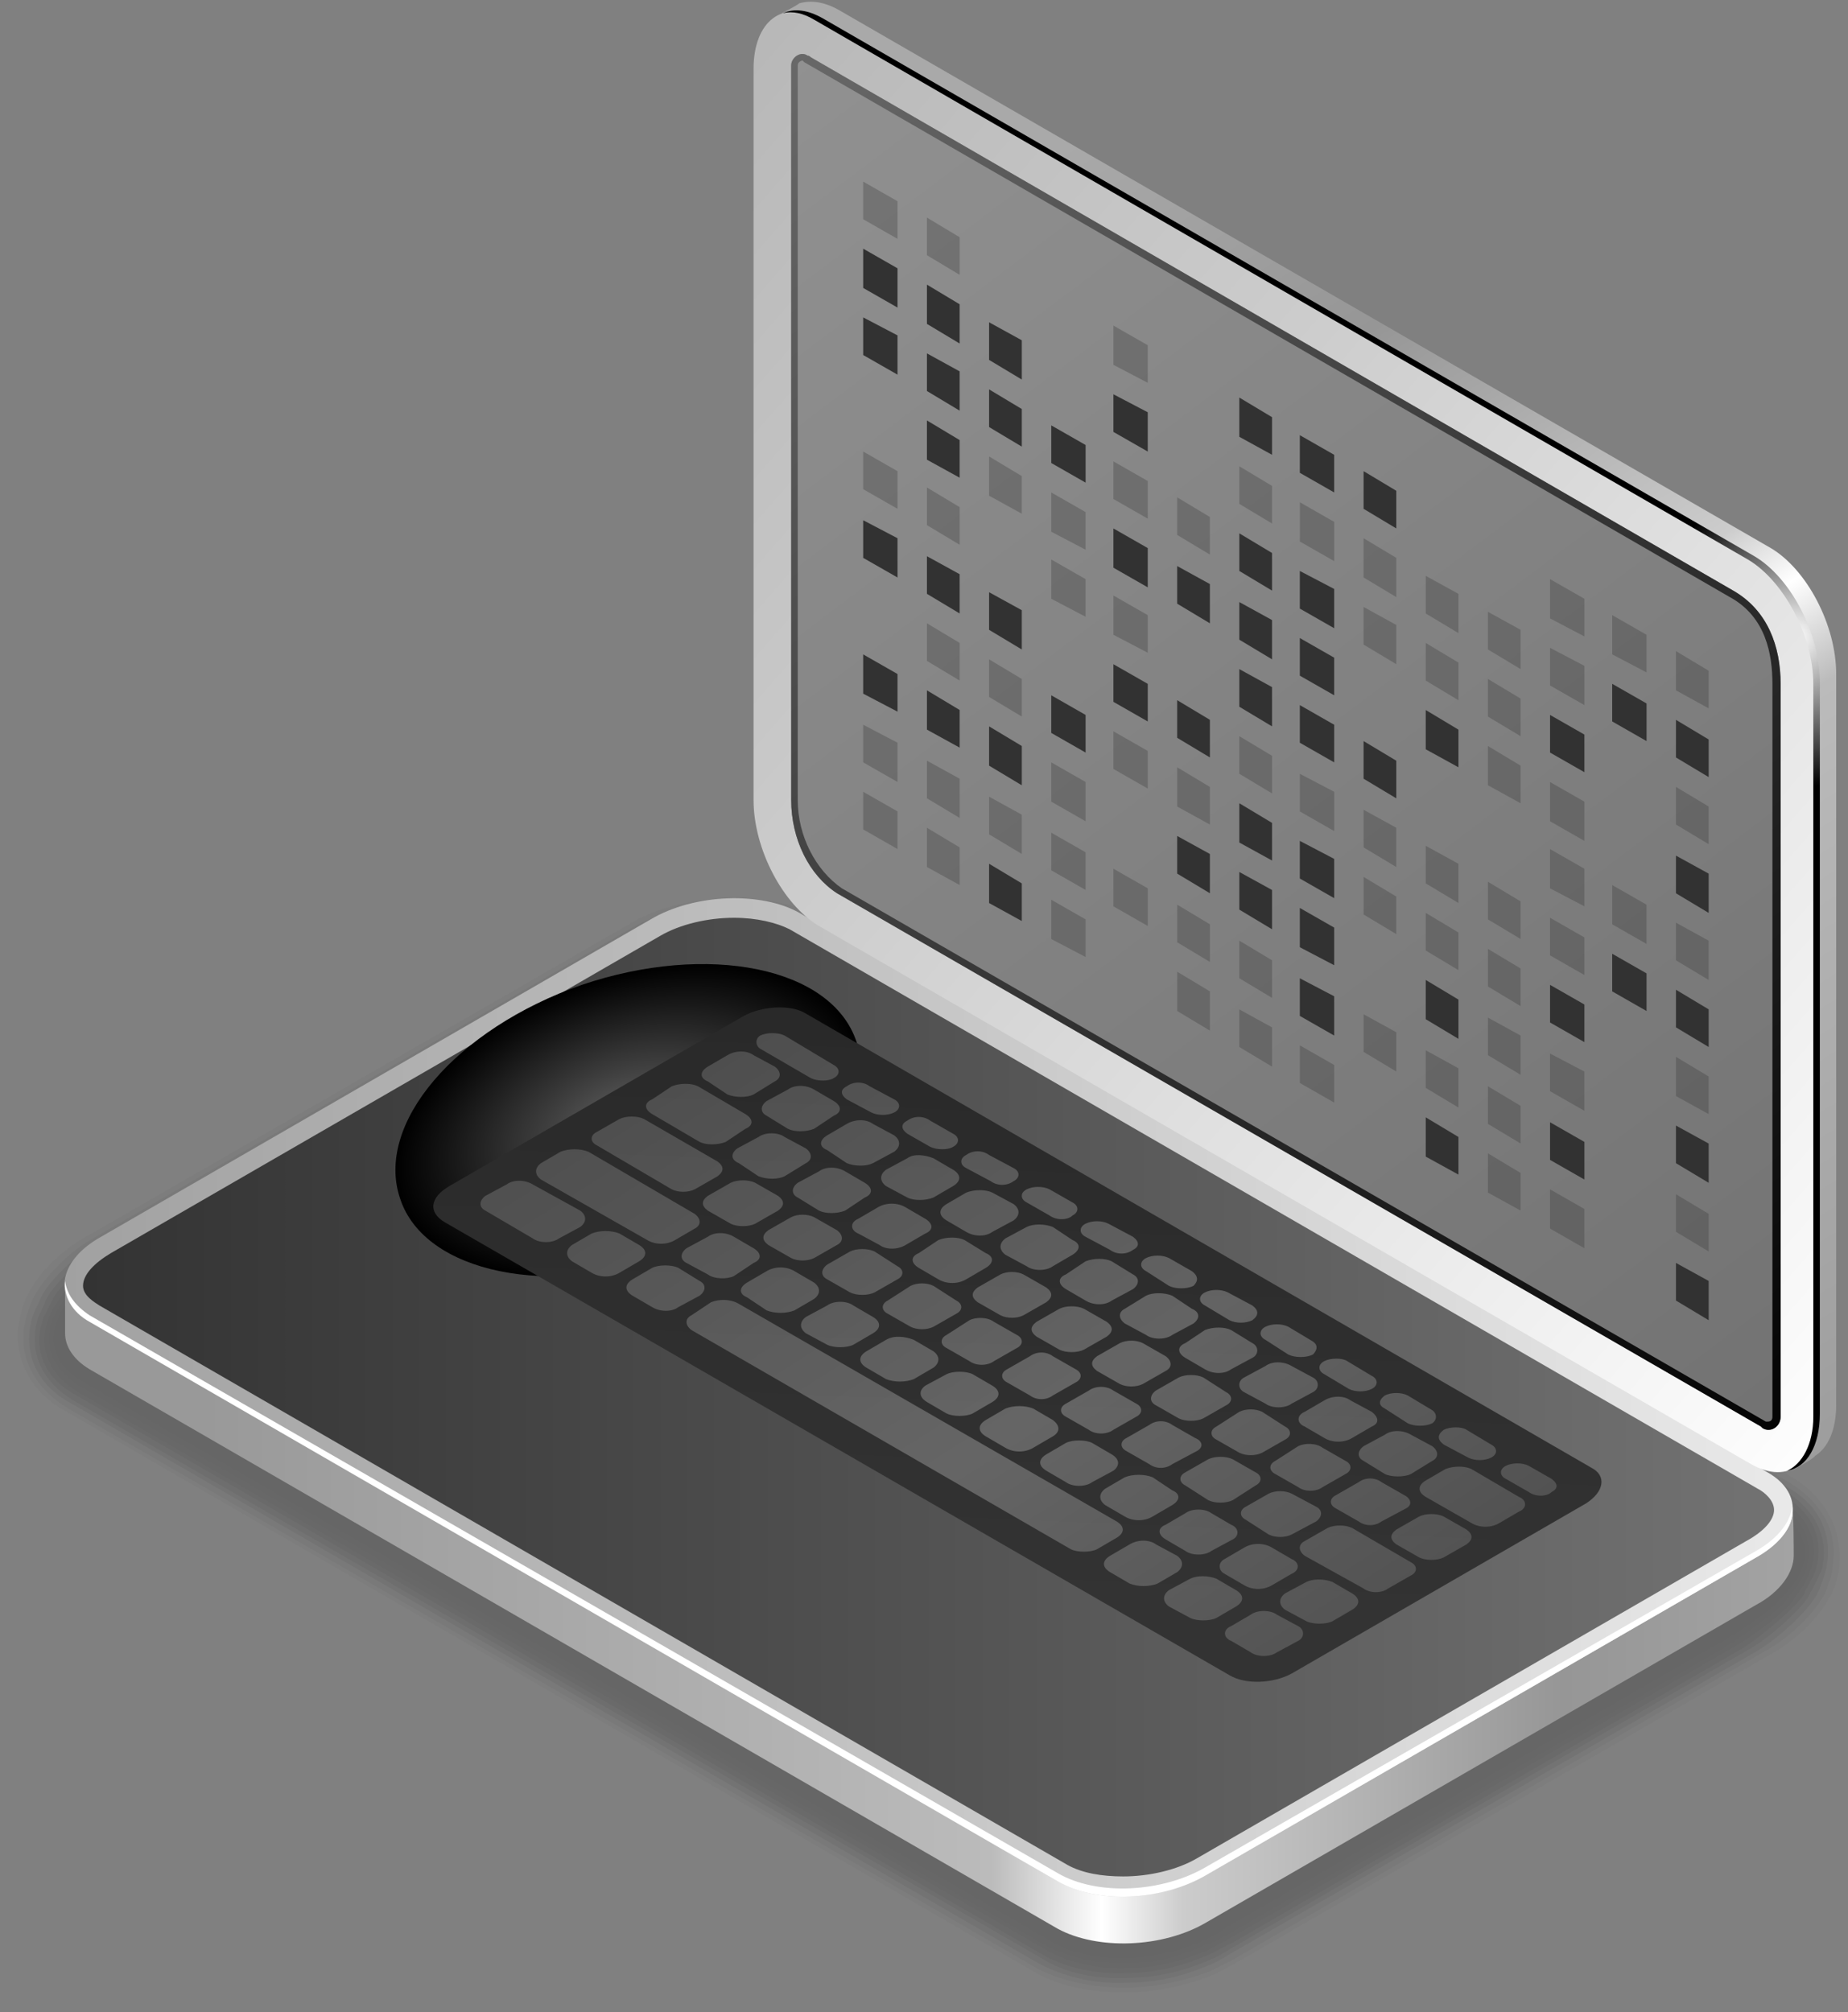 <?xml version="1.0" encoding="UTF-8"?> <svg xmlns="http://www.w3.org/2000/svg" width="113" height="123" viewBox="0 0 113 123" fill="none"><rect x="0" y="0" width="113" height="123" fill="#808080" stroke="none"/><g opacity="0.2"><path opacity="0.1" d="M38.281 56.602C40.181 55.402 42.581 54.902 45.081 54.902C46.014 54.902 46.914 55.002 47.781 55.202C48.781 55.402 49.881 55.902 50.581 56.302L109.581 90.302C111.581 91.502 112.581 93.402 112.481 95.402C112.481 95.936 112.381 96.469 112.181 97.002C111.581 98.502 110.181 100.002 108.481 101.002L75.381 120.102C74.981 120.302 74.481 120.602 73.981 120.802C72.381 121.402 70.581 121.802 68.781 121.802C66.681 121.802 64.681 121.402 63.181 120.502L4.081 86.302C1.981 85.202 0.981 83.302 1.081 81.302C1.148 80.836 1.248 80.369 1.381 79.902C1.881 78.302 3.381 76.702 5.081 75.702L38.281 56.602Z" fill="black"></path><path opacity="0.2" d="M38.478 56.802C40.378 55.702 42.778 55.102 45.178 55.202C46.178 55.202 47.078 55.402 47.878 55.602C48.778 55.802 49.978 56.302 50.678 56.702L109.378 90.602C111.378 91.802 112.378 93.602 112.078 95.602C112.078 96.102 111.878 96.602 111.678 97.202C111.178 98.402 109.478 100.102 107.978 100.902L75.378 119.802C74.978 120.002 74.378 120.302 73.978 120.502C72.378 121.102 70.578 121.502 68.778 121.502C66.778 121.502 64.878 121.102 63.378 120.302L4.178 86.102C2.178 84.902 1.178 83.102 1.478 81.102C1.578 80.602 1.678 80.202 1.878 79.702C2.378 78.402 4.078 76.602 5.678 75.702L38.478 56.802Z" fill="black"></path><path opacity="0.3" d="M38.581 57.101C40.481 56.001 42.981 55.401 45.281 55.501C46.281 55.501 47.181 55.701 48.081 55.901C48.781 56.101 50.181 56.701 50.781 57.101L109.281 90.901C111.281 92.001 112.081 93.901 111.681 95.801C111.581 96.301 111.381 96.801 111.181 97.301C110.681 98.401 108.781 100.101 107.481 100.901L75.281 119.401C74.981 119.601 74.281 120.001 73.981 120.101C72.381 120.801 70.681 121.201 68.881 121.201C66.881 121.301 64.981 120.801 63.481 120.001L4.381 85.801C2.281 84.701 1.481 82.801 1.881 80.901C1.981 80.401 2.181 80.001 2.381 79.601C2.781 78.401 4.781 76.601 6.181 75.801L38.581 57.101Z" fill="black"></path><path opacity="0.4" d="M38.68 57.302C40.68 56.202 43.08 55.702 45.48 55.802C46.38 55.802 47.28 56.002 48.18 56.302C48.78 56.502 50.28 57.202 50.78 57.502L109.08 91.102C111.08 92.302 111.88 94.102 111.38 96.001C111.18 96.401 110.98 96.901 110.68 97.401C110.28 98.302 108.08 100.202 106.98 100.802L75.28 119.102C74.98 119.302 74.28 119.702 73.98 119.802C72.38 120.502 70.68 120.902 68.98 120.902C66.98 121.002 65.08 120.602 63.68 119.702L4.48 85.602C2.48 84.402 1.78 82.602 2.28 80.701C2.38 80.302 2.68 79.901 2.78 79.501C3.28 78.401 5.48 76.502 6.68 75.802L38.68 57.302Z" fill="black"></path><path opacity="0.5" d="M38.881 57.602C40.781 56.502 43.281 56.002 45.581 56.102C46.581 56.202 47.381 56.402 48.281 56.602C48.781 56.802 50.481 57.602 50.881 57.902L108.981 91.402C110.981 92.502 111.581 94.302 110.981 96.102C110.781 96.602 110.481 97.002 110.281 97.502C109.781 98.302 107.481 100.202 106.481 100.802L75.281 118.802C74.981 118.902 74.181 119.402 73.881 119.502C72.481 120.102 70.781 120.602 68.981 120.602C67.081 120.702 65.181 120.302 63.781 119.502L4.681 85.302C2.581 84.202 1.981 82.302 2.681 80.502C2.881 80.102 3.081 79.702 3.281 79.302C3.681 78.502 6.281 76.402 7.281 75.802L38.881 57.602Z" fill="black"></path><path opacity="0.5" d="M38.978 57.803C40.879 56.703 43.378 56.203 45.678 56.403C46.678 56.502 47.578 56.703 48.378 57.002C48.778 57.102 50.578 58.002 50.978 58.203L108.778 91.603C110.778 92.802 111.378 94.603 110.578 96.303C110.378 96.769 110.112 97.203 109.778 97.603C109.578 98.302 106.778 100.303 105.978 100.703L75.178 118.503C74.978 118.603 74.079 119.103 73.879 119.203C72.478 119.803 70.778 120.303 69.078 120.303C67.178 120.403 65.378 120.003 63.978 119.203L4.778 85.103C2.778 83.903 2.278 82.103 3.078 80.303C3.278 79.903 3.512 79.536 3.778 79.203C3.978 78.403 6.978 76.403 7.778 75.903L38.978 57.803Z" fill="black"></path><path opacity="0.6" d="M39.181 58.101C41.081 57.001 43.581 56.501 45.781 56.701C46.781 56.801 47.681 57.101 48.48 57.301C48.781 57.501 50.781 58.401 51.081 58.601L108.68 91.901C110.58 93.001 111.08 94.801 110.18 96.501C109.98 96.901 109.68 97.301 109.28 97.701C109.08 98.301 106.08 100.301 105.48 100.701L75.18 118.201C74.981 118.301 74.081 118.801 73.88 118.801C72.481 119.501 70.781 120.001 69.18 120.001C67.281 120.101 65.481 119.701 64.081 119.001L4.98 84.801C2.98 83.601 2.48 81.801 3.48 80.101C3.68 79.768 3.947 79.435 4.28 79.101C4.38 78.401 7.68 76.301 8.38 75.901L39.181 58.101Z" fill="black"></path><path opacity="0.7" d="M39.281 58.402C41.181 57.302 43.681 56.802 45.981 57.002C46.881 57.102 47.781 57.402 48.581 57.702C48.881 57.802 50.881 58.902 51.081 59.002L108.481 92.102C110.481 93.302 110.881 95.102 109.781 96.702C109.514 97.102 109.181 97.469 108.781 97.802C108.681 98.302 105.381 100.402 104.881 100.602L75.081 117.802C74.981 117.902 73.981 118.502 73.881 118.502C72.481 119.202 70.881 119.602 69.281 119.702C67.381 119.802 65.581 119.502 64.281 118.702L5.081 84.502C3.081 83.402 2.781 81.602 3.881 79.902C4.148 79.569 4.448 79.236 4.781 78.902C4.881 78.502 8.381 76.202 8.881 75.902L39.281 58.402Z" fill="black"></path><path opacity="0.8" d="M39.48 58.602C41.38 57.502 43.88 57.102 46.081 57.301C47.081 57.401 47.88 57.801 48.681 58.002C48.88 58.102 51.081 59.301 51.181 59.401L108.38 92.401C110.28 93.501 110.58 95.302 109.38 96.901C109.114 97.302 108.78 97.668 108.38 98.001C108.28 98.201 104.78 100.401 104.38 100.601L75.081 117.501C74.981 117.601 73.981 118.201 73.88 118.201C72.481 118.901 70.88 119.301 69.281 119.401C67.481 119.501 65.68 119.201 64.38 118.501L5.18 84.302C3.28 83.102 2.98 81.302 4.28 79.701C4.547 79.368 4.847 79.068 5.18 78.802C5.28 78.501 9.08 76.102 9.48 75.901L39.48 58.602Z" fill="black"></path><path opacity="0.9" d="M39.58 58.902C41.48 57.802 43.98 57.402 46.179 57.602C47.179 57.702 47.98 58.102 48.779 58.402C48.88 58.402 51.179 59.702 51.279 59.802L108.18 92.702C110.18 93.802 110.38 95.602 108.98 97.102C108.713 97.436 108.346 97.769 107.88 98.102C107.88 98.202 104.08 100.502 103.88 100.502L75.079 117.202C74.98 117.202 73.879 117.902 73.879 117.902C72.48 118.502 70.98 119.002 69.379 119.102C67.579 119.202 65.779 118.902 64.579 118.202L5.38 84.002C3.38 82.902 3.18 81.002 4.68 79.502C4.946 79.169 5.28 78.869 5.68 78.602C5.78 78.502 9.78 76.102 9.98 76.002L39.58 58.902Z" fill="black"></path><path d="M64.681 117.902L5.481 83.802C3.181 82.402 3.481 80.102 6.181 78.502L39.781 59.102C42.481 57.602 46.581 57.402 48.881 58.702L108.081 92.902C110.381 94.302 110.081 96.602 107.381 98.202L73.781 117.602C71.081 119.102 67.081 119.302 64.681 117.902Z" fill="black"></path></g><path d="M64.68 117.902L5.48 83.702C4.48 83.102 3.98 82.302 3.98 81.502C3.98 81.502 3.98 78.602 3.98 78.502C3.98 77.502 4.68 79.302 6.18 78.502L39.781 59.102C42.48 57.502 46.581 57.302 48.88 58.702L108.08 92.902C108.88 93.302 109.38 91.402 109.58 92.002C109.68 92.202 109.68 94.902 109.68 95.102C109.68 96.102 108.88 97.302 107.38 98.102L73.781 117.502C71.081 119.102 67.081 119.202 64.68 117.902Z" fill="url(#paint0_linear_2303_1608)"></path><path d="M64.681 115.002L5.481 80.802C3.181 79.502 3.481 77.102 6.181 75.602L39.781 56.202C42.481 54.602 46.581 54.502 48.881 55.802L108.081 90.002C110.381 91.302 110.081 93.702 107.381 95.202L73.781 114.602C71.081 116.202 67.081 116.402 64.681 115.002Z" fill="url(#paint1_linear_2303_1608)"></path><path d="M68.678 114.702C67.378 114.702 66.178 114.502 65.278 114.002L6.078 79.802C5.778 79.602 5.078 79.202 5.078 78.602C5.078 77.902 5.778 77.202 6.778 76.602L40.378 57.202C41.578 56.502 43.278 56.102 44.878 56.102C46.278 56.102 47.478 56.402 48.278 56.802L107.478 91.001C107.878 91.201 108.478 91.702 108.478 92.302C108.478 92.902 107.878 93.602 106.778 94.201L73.178 113.602C71.978 114.302 70.278 114.702 68.678 114.702Z" fill="url(#paint2_linear_2303_1608)"></path><path d="M107.381 94.803L73.781 114.103C71.081 115.703 67.081 115.903 64.681 114.503L5.481 80.403C4.581 79.803 4.081 79.103 3.981 78.303C3.881 79.203 4.381 80.203 5.481 80.803L64.681 115.003C67.081 116.403 71.081 116.203 73.781 114.603L107.381 95.203C108.981 94.303 109.781 93.103 109.581 92.103C109.481 93.003 108.781 94.003 107.381 94.803Z" fill="white"></path><path style="mix-blend-mode:color-dodge" d="M52.378 63.702C53.978 68.202 48.978 74.102 41.278 76.702C33.578 79.402 25.978 77.802 24.478 73.302C22.878 68.702 27.878 62.902 35.578 60.202C43.278 57.602 50.878 59.102 52.378 63.702Z" fill="url(#paint3_radial_2303_1608)"></path><path d="M75.178 102.402L27.178 74.702C26.178 74.102 26.278 73.202 27.478 72.502L45.478 62.102C46.578 61.502 48.278 61.402 49.178 61.902L97.278 89.702C98.278 90.202 98.078 91.202 96.978 91.902L78.978 102.302C77.878 102.902 76.178 103.002 75.178 102.402Z" fill="url(#paint4_linear_2303_1608)"></path><path style="mix-blend-mode:screen" opacity="0.3" d="M46.479 64.102L49.579 65.902C49.979 66.102 50.679 66.102 50.979 65.902C51.379 65.702 51.379 65.302 50.979 65.102L47.979 63.302C47.579 63.102 46.879 63.102 46.479 63.302C46.179 63.502 46.179 63.902 46.479 64.102ZM51.779 67.202L53.279 68.002C53.679 68.202 54.279 68.202 54.679 68.002C55.079 67.802 55.079 67.402 54.679 67.202L53.179 66.402C52.779 66.102 52.179 66.102 51.779 66.402C51.379 66.602 51.379 66.902 51.779 67.202ZM55.479 69.302L56.879 70.102C57.279 70.302 57.979 70.302 58.279 70.102C58.679 69.902 58.679 69.502 58.279 69.302L56.879 68.502C56.479 68.202 55.879 68.202 55.479 68.502C55.079 68.702 55.079 69.002 55.479 69.302ZM59.079 71.402L60.579 72.202C60.979 72.502 61.579 72.502 61.979 72.202C62.379 72.002 62.379 71.602 61.979 71.402L60.479 70.602C60.079 70.302 59.479 70.302 59.079 70.602C58.679 70.802 58.679 71.202 59.079 71.402ZM62.779 73.502L64.179 74.302C64.579 74.602 65.279 74.602 65.579 74.302C65.979 74.102 65.979 73.702 65.579 73.502L64.179 72.702C63.779 72.502 63.179 72.502 62.779 72.702C62.379 72.902 62.379 73.302 62.779 73.502ZM66.379 75.602L67.879 76.402C68.279 76.702 68.879 76.702 69.279 76.402C69.679 76.202 69.679 75.902 69.279 75.602L67.779 74.802C67.379 74.602 66.779 74.602 66.379 74.802C65.979 75.002 65.979 75.402 66.379 75.602ZM70.079 77.702L71.479 78.602C71.879 78.802 72.579 78.802 72.979 78.602C73.279 78.302 73.279 78.002 72.879 77.702L71.479 76.902C71.079 76.702 70.479 76.702 70.079 76.902C69.679 77.102 69.679 77.502 70.079 77.702ZM73.679 79.802L75.179 80.702C75.579 80.902 76.179 80.902 76.579 80.702C76.979 80.402 76.979 80.102 76.579 79.802L75.079 79.002C74.679 78.802 74.079 78.802 73.679 79.002C73.279 79.202 73.279 79.602 73.679 79.802ZM77.379 81.902L78.779 82.802C79.179 83.002 79.879 83.002 80.279 82.802C80.579 82.502 80.579 82.202 80.279 82.002L78.779 81.102C78.379 80.902 77.779 80.902 77.379 81.102C76.979 81.302 76.979 81.702 77.379 81.902ZM80.979 84.002L82.479 84.902C82.879 85.102 83.479 85.102 83.879 84.902C84.279 84.702 84.279 84.302 83.879 84.102L82.379 83.202C82.079 83.002 81.379 83.002 80.979 83.202C80.579 83.402 80.579 83.802 80.979 84.002ZM84.679 86.102L86.079 87.002C86.479 87.202 87.179 87.202 87.579 87.002C87.879 86.802 87.879 86.402 87.579 86.202L86.079 85.302C85.679 85.102 85.079 85.102 84.679 85.302C84.279 85.602 84.279 85.902 84.679 86.102ZM88.279 88.302L89.779 89.102C90.179 89.302 90.779 89.302 91.179 89.102C91.579 88.902 91.579 88.502 91.179 88.302L89.679 87.402C89.379 87.202 88.679 87.202 88.279 87.402C87.879 87.702 87.879 88.002 88.279 88.302ZM92.079 90.402L93.479 91.202C93.879 91.502 94.579 91.502 94.879 91.202C95.279 91.002 95.279 90.702 94.879 90.402L93.479 89.602C93.079 89.402 92.479 89.402 92.079 89.602C91.679 89.802 91.679 90.202 92.079 90.402ZM43.279 66.102L44.479 66.902C44.979 67.102 45.679 67.102 46.079 66.902L47.379 66.102C47.779 65.902 47.779 65.502 47.379 65.202L46.079 64.502C45.679 64.202 44.979 64.202 44.479 64.502L43.279 65.202C42.779 65.502 42.779 65.902 43.279 66.102ZM49.779 69.002L50.979 68.202C51.479 68.002 51.479 67.602 50.979 67.302L49.779 66.602C49.279 66.302 48.579 66.302 48.179 66.602L46.879 67.302C46.479 67.602 46.479 68.002 46.879 68.202L48.179 69.002C48.579 69.202 49.279 69.202 49.779 69.002ZM50.579 70.302L51.779 71.102C52.279 71.302 52.979 71.302 53.379 71.102L54.679 70.402C55.079 70.102 55.079 69.702 54.679 69.402L53.379 68.702C52.979 68.402 52.279 68.402 51.779 68.702L50.579 69.402C50.079 69.702 50.079 70.102 50.579 70.302ZM54.179 72.502L55.479 73.202C55.879 73.402 56.579 73.402 57.079 73.202L58.279 72.502C58.779 72.202 58.779 71.802 58.279 71.502L57.079 70.802C56.579 70.602 55.879 70.502 55.479 70.802L54.179 71.502C53.779 71.802 53.779 72.202 54.179 72.502ZM61.979 73.602L60.679 72.902C60.279 72.702 59.579 72.702 59.079 72.902L57.879 73.602C57.379 73.902 57.379 74.302 57.879 74.602L59.079 75.302C59.579 75.602 60.279 75.602 60.679 75.302L61.979 74.602C62.379 74.302 62.379 73.902 61.979 73.602ZM65.579 75.802L64.379 75.002C63.879 74.802 63.179 74.802 62.779 75.002L61.479 75.702C61.079 76.002 61.079 76.402 61.479 76.702L62.779 77.402C63.179 77.702 63.979 77.702 64.379 77.402L65.579 76.702C66.079 76.402 66.079 76.002 65.579 75.802ZM69.279 77.902L67.979 77.102C67.579 76.902 66.879 76.902 66.379 77.102L65.179 77.902C64.679 78.102 64.679 78.502 65.179 78.802L66.379 79.502C66.879 79.802 67.579 79.802 67.979 79.502L69.279 78.802C69.679 78.502 69.679 78.102 69.279 77.902ZM72.879 80.002L71.679 79.202C71.179 79.002 70.479 79.002 70.079 79.202L68.779 80.002C68.379 80.202 68.379 80.602 68.779 80.902L70.079 81.602C70.479 81.902 71.279 81.902 71.679 81.602L72.979 80.902C73.379 80.602 73.379 80.202 72.879 80.002ZM76.579 82.102L75.279 81.302C74.879 81.102 74.179 81.102 73.679 81.302L72.479 82.102C71.979 82.302 71.979 82.702 72.479 83.002L73.679 83.702C74.179 84.002 74.879 84.002 75.279 83.702L76.579 83.002C76.979 82.802 76.979 82.302 76.579 82.102ZM80.279 84.202L78.979 83.502C78.479 83.202 77.779 83.202 77.379 83.502L76.079 84.202C75.679 84.402 75.679 84.902 76.079 85.102L77.379 85.802C77.779 86.102 78.579 86.102 78.979 85.802L80.279 85.102C80.679 84.902 80.679 84.402 80.279 84.202ZM79.779 87.202L80.979 87.902C81.479 88.202 82.179 88.202 82.679 87.902L83.879 87.202C84.379 87.002 84.279 86.602 83.879 86.302L82.579 85.602C82.179 85.302 81.479 85.302 80.979 85.602L79.779 86.302C79.279 86.502 79.279 87.002 79.779 87.202ZM87.579 88.402L86.279 87.702C85.779 87.402 85.079 87.402 84.679 87.702L83.379 88.402C82.979 88.702 82.979 89.102 83.379 89.302L84.679 90.102C85.079 90.302 85.879 90.302 86.279 90.102L87.579 89.302C87.979 89.102 87.979 88.702 87.579 88.402ZM92.879 91.502L89.979 89.802C89.579 89.602 88.879 89.602 88.379 89.802L87.179 90.502C86.679 90.802 86.679 91.202 87.179 91.502L89.979 93.102C90.479 93.402 91.179 93.402 91.679 93.102L92.879 92.402C93.379 92.202 93.379 91.702 92.879 91.502ZM39.879 68.102L42.779 69.802C43.179 70.002 43.879 70.002 44.379 69.802L45.579 69.002C46.079 68.802 46.079 68.402 45.579 68.102L42.679 66.402C42.279 66.202 41.579 66.202 41.079 66.402L39.879 67.202C39.379 67.402 39.379 67.802 39.879 68.102ZM45.179 71.102L46.379 71.902C46.879 72.102 47.579 72.102 47.979 71.902L49.279 71.102C49.679 70.902 49.679 70.502 49.279 70.202L47.979 69.502C47.579 69.202 46.779 69.202 46.379 69.502L45.079 70.202C44.679 70.502 44.679 70.902 45.179 71.102ZM50.079 74.002C50.479 74.202 51.179 74.202 51.679 74.002L52.879 73.202C53.379 73.002 53.379 72.602 52.879 72.302L51.679 71.602C51.179 71.302 50.479 71.302 50.079 71.602L48.779 72.302C48.379 72.602 48.379 73.002 48.779 73.202L50.079 74.002ZM53.779 76.102C54.179 76.402 54.879 76.402 55.379 76.102L56.579 75.402C57.079 75.202 57.079 74.802 56.579 74.502L55.379 73.802C54.879 73.502 54.179 73.502 53.679 73.802L52.479 74.502C51.979 74.702 51.979 75.202 52.479 75.402L53.779 76.102ZM57.379 75.802L56.179 76.602C55.679 76.802 55.679 77.202 56.179 77.502L57.379 78.202C57.879 78.502 58.579 78.502 59.079 78.202L60.279 77.502C60.779 77.202 60.779 76.802 60.279 76.602L58.979 75.802C58.579 75.602 57.879 75.602 57.379 75.802ZM61.179 77.902L59.779 78.702C59.379 79.002 59.379 79.302 59.779 79.602L61.179 80.402C61.579 80.602 62.179 80.602 62.579 80.402L63.979 79.602C64.379 79.302 64.379 79.002 63.979 78.702L62.579 77.902C62.179 77.702 61.579 77.702 61.179 77.902ZM68.279 93.002L45.179 79.702C44.679 79.402 43.979 79.402 43.479 79.602L42.279 80.402C41.879 80.602 41.879 81.002 42.279 81.302L65.479 94.702C65.879 94.902 66.679 94.902 67.079 94.702L68.279 94.002C68.779 93.702 68.779 93.302 68.279 93.002ZM68.479 82.102L67.079 82.902C66.679 83.202 66.679 83.502 67.079 83.802L68.479 84.602C68.879 84.802 69.479 84.802 69.879 84.602L71.279 83.802C71.679 83.602 71.679 83.202 71.279 82.902L69.879 82.102C69.479 81.902 68.879 81.902 68.479 82.102ZM72.079 84.202L70.679 85.002C70.279 85.302 70.279 85.702 70.679 85.902L72.079 86.702C72.479 86.902 73.179 86.902 73.579 86.702L74.979 85.902C75.379 85.702 75.379 85.302 74.979 85.102L73.579 84.202C73.179 84.002 72.479 84.002 72.079 84.202ZM75.779 86.302L74.379 87.202C73.979 87.402 73.979 87.802 74.379 88.002L75.779 88.802C76.179 89.002 76.779 89.002 77.179 88.802L78.579 88.002C78.979 87.802 78.979 87.402 78.579 87.202L77.179 86.302C76.779 86.102 76.179 86.102 75.779 86.302ZM80.879 90.902L82.279 90.102C82.679 89.902 82.679 89.502 82.279 89.302L80.879 88.502C80.479 88.202 79.779 88.202 79.379 88.402L77.979 89.302C77.579 89.502 77.579 89.902 77.979 90.102L79.379 90.902C79.779 91.202 80.479 91.202 80.879 90.902ZM84.479 93.002L85.979 92.202C86.379 92.002 86.279 91.602 85.879 91.402L84.479 90.602C84.079 90.302 83.479 90.302 83.079 90.602L81.679 91.402C81.279 91.602 81.279 92.002 81.679 92.202L83.079 93.002C83.479 93.302 84.079 93.302 84.479 93.002ZM89.679 93.502L88.279 92.702C87.879 92.502 87.179 92.502 86.779 92.702L85.379 93.502C84.979 93.802 84.979 94.102 85.379 94.402L86.779 95.202C87.179 95.402 87.879 95.402 88.279 95.202L89.679 94.402C90.079 94.102 90.079 93.802 89.679 93.502ZM36.479 70.002L41.079 72.702C41.479 72.902 42.079 72.902 42.479 72.702L43.879 71.902C44.279 71.602 44.279 71.302 43.879 71.002L39.379 68.402C38.979 68.202 38.279 68.202 37.879 68.402L36.479 69.202C36.079 69.402 36.079 69.802 36.479 70.002ZM43.279 74.002L44.679 74.802C45.079 75.002 45.779 75.002 46.179 74.802L47.579 74.002C47.979 73.702 47.979 73.402 47.579 73.102L46.179 72.302C45.779 72.102 45.079 72.102 44.679 72.302L43.279 73.102C42.879 73.402 42.879 73.702 43.279 74.002ZM46.979 76.102L48.379 76.902C48.779 77.102 49.379 77.102 49.779 76.902L51.179 76.102C51.579 75.902 51.579 75.502 51.179 75.202L49.779 74.402C49.379 74.202 48.779 74.202 48.379 74.402L46.979 75.202C46.579 75.502 46.579 75.802 46.979 76.102ZM50.579 78.202L51.979 79.002C52.379 79.202 53.079 79.202 53.479 79.002L54.879 78.202C55.279 78.002 55.279 77.602 54.879 77.402L53.479 76.502C53.079 76.302 52.379 76.302 51.979 76.502L50.579 77.302C50.179 77.602 50.179 78.002 50.579 78.202ZM57.079 81.102L58.479 80.302C58.879 80.102 58.879 79.702 58.479 79.502L57.079 78.602C56.679 78.402 56.079 78.402 55.679 78.602L54.279 79.502C53.879 79.702 53.879 80.102 54.279 80.302L55.679 81.102C56.079 81.302 56.679 81.302 57.079 81.102ZM60.779 83.202L62.179 82.402C62.579 82.202 62.579 81.802 62.179 81.602L60.779 80.802C60.379 80.502 59.679 80.502 59.279 80.702L57.879 81.602C57.479 81.802 57.479 82.202 57.879 82.402L59.279 83.202C59.679 83.502 60.379 83.502 60.779 83.202ZM64.379 85.302L65.779 84.502C66.179 84.302 66.179 83.902 65.779 83.702L64.379 82.902C63.979 82.602 63.379 82.602 62.979 82.902L61.579 83.702C61.179 83.902 61.179 84.302 61.579 84.502L62.979 85.302C63.379 85.602 63.979 85.602 64.379 85.302ZM68.079 87.402L69.479 86.602C69.879 86.402 69.879 86.002 69.479 85.802L68.079 85.002C67.679 84.702 66.979 84.702 66.579 85.002L65.179 85.802C64.779 86.002 64.779 86.402 65.179 86.602L66.579 87.402C66.979 87.702 67.679 87.702 68.079 87.402ZM71.679 89.502L73.179 88.702C73.579 88.502 73.579 88.102 73.079 87.902L71.679 87.102C71.279 86.802 70.679 86.802 70.279 87.102L68.879 87.902C68.479 88.102 68.479 88.502 68.879 88.702L70.279 89.502C70.679 89.802 71.279 89.802 71.679 89.502ZM75.379 91.702L76.779 90.802C77.179 90.602 77.179 90.202 76.779 90.002L75.379 89.202C74.979 89.002 74.279 89.002 73.879 89.202L72.479 90.002C72.079 90.202 72.079 90.602 72.479 90.802L73.879 91.702C74.279 91.902 74.979 91.902 75.379 91.702ZM76.179 92.902L77.579 93.802C77.979 94.002 78.579 94.002 78.979 93.802L80.479 93.002C80.879 92.702 80.879 92.302 80.479 92.102L78.979 91.302C78.579 91.102 77.979 91.102 77.579 91.302L76.179 92.102C75.779 92.302 75.779 92.702 76.179 92.902ZM86.279 95.502L82.679 93.402C82.279 93.202 81.579 93.202 81.179 93.402L79.779 94.202C79.379 94.402 79.379 94.802 79.779 95.102L83.379 97.102C83.779 97.402 84.479 97.402 84.879 97.102L86.279 96.302C86.679 96.102 86.679 95.702 86.279 95.502ZM33.079 72.102L39.579 75.802C40.079 76.102 40.779 76.102 41.279 75.802L42.479 75.102C42.879 74.902 42.879 74.502 42.479 74.202L35.979 70.402C35.479 70.202 34.779 70.202 34.279 70.402L33.079 71.102C32.679 71.402 32.679 71.802 33.079 72.102ZM41.979 77.202L43.279 77.902C43.679 78.202 44.479 78.202 44.879 78.002L46.079 77.202C46.579 77.002 46.579 76.602 46.079 76.302L44.879 75.602C44.379 75.302 43.679 75.302 43.279 75.602L41.979 76.302C41.579 76.602 41.579 77.002 41.979 77.202ZM45.679 79.302L46.879 80.102C47.379 80.302 48.079 80.302 48.579 80.102L49.779 79.402C50.179 79.102 50.179 78.702 49.779 78.402L48.579 77.702C48.079 77.402 47.379 77.402 46.879 77.702L45.679 78.402C45.179 78.702 45.179 79.102 45.679 79.302ZM49.279 81.502L50.579 82.202C50.979 82.402 51.779 82.402 52.179 82.202L53.379 81.502C53.879 81.202 53.879 80.802 53.379 80.502L52.179 79.802C51.779 79.502 50.979 79.502 50.579 79.802L49.279 80.502C48.879 80.802 48.879 81.202 49.279 81.502ZM52.979 83.602L54.179 84.302C54.679 84.502 55.379 84.502 55.879 84.302L57.079 83.602C57.479 83.302 57.479 82.902 57.079 82.602L55.879 81.902C55.379 81.702 54.679 81.602 54.179 81.902L52.979 82.602C52.479 82.902 52.479 83.302 52.979 83.602ZM56.679 85.702L57.879 86.402C58.279 86.602 59.079 86.602 59.479 86.402L60.679 85.702C61.179 85.402 61.179 85.002 60.679 84.702L59.479 84.002C59.079 83.802 58.279 83.802 57.879 84.002L56.579 84.702C56.179 85.002 56.179 85.402 56.679 85.702ZM60.279 87.802L61.479 88.502C61.979 88.802 62.679 88.802 63.179 88.502L64.379 87.802C64.879 87.502 64.779 87.102 64.379 86.802L63.179 86.102C62.679 85.902 61.979 85.902 61.479 86.102L60.279 86.802C59.779 87.102 59.779 87.502 60.279 87.802ZM63.979 89.902L65.179 90.602C65.579 90.902 66.379 90.902 66.779 90.602L68.079 89.902C68.479 89.602 68.479 89.202 67.979 88.902L66.779 88.202C66.379 88.002 65.579 88.002 65.179 88.202L63.979 88.902C63.479 89.202 63.479 89.602 63.979 89.902ZM67.579 92.002L68.779 92.702C69.279 93.002 69.979 93.002 70.479 92.702L71.679 92.002C72.179 91.702 72.179 91.302 71.679 91.102L70.479 90.302C69.979 90.102 69.279 90.102 68.779 90.302L67.579 91.002C67.179 91.302 67.179 91.702 67.579 92.002ZM71.279 94.102L72.479 94.802C72.879 95.102 73.679 95.102 74.079 94.802L75.379 94.102C75.779 93.902 75.779 93.402 75.279 93.202L74.079 92.502C73.679 92.202 72.879 92.202 72.479 92.502L71.279 93.202C70.779 93.402 70.779 93.802 71.279 94.102ZM74.879 96.202L76.079 96.902C76.579 97.202 77.279 97.202 77.779 96.902L78.979 96.202C79.479 96.002 79.479 95.502 78.979 95.302L77.779 94.602C77.279 94.302 76.579 94.302 76.079 94.602L74.879 95.302C74.479 95.502 74.479 96.002 74.879 96.202ZM82.679 97.402L81.479 96.702C80.979 96.502 80.279 96.502 79.879 96.702L78.579 97.402C78.179 97.702 78.179 98.102 78.579 98.402L79.879 99.102C80.279 99.302 81.079 99.302 81.479 99.102L82.679 98.402C83.179 98.102 83.179 97.702 82.679 97.402ZM35.479 74.002L32.579 72.402C32.079 72.102 31.379 72.102 30.979 72.402L29.679 73.102C29.279 73.402 29.279 73.802 29.679 74.002L32.579 75.702C32.979 76.002 33.779 76.002 34.179 75.702L35.479 75.002C35.879 74.702 35.879 74.302 35.479 74.002ZM39.079 76.102L37.879 75.402C37.379 75.202 36.679 75.202 36.179 75.402L34.979 76.102C34.579 76.402 34.579 76.802 34.979 77.102L36.179 77.802C36.679 78.102 37.379 78.102 37.879 77.802L39.079 77.102C39.579 76.802 39.579 76.402 39.079 76.102ZM42.779 78.302L41.479 77.502C41.079 77.302 40.279 77.302 39.879 77.502L38.679 78.202C38.179 78.502 38.179 78.902 38.679 79.202L39.879 79.902C40.379 80.202 41.079 80.202 41.479 79.902L42.779 79.202C43.179 78.902 43.179 78.502 42.779 78.302ZM64.779 80.002L63.379 80.802C62.979 81.102 62.979 81.402 63.379 81.702L64.779 82.502C65.179 82.702 65.879 82.702 66.279 82.502L67.679 81.702C68.079 81.402 68.079 81.102 67.679 80.802L66.279 80.002C65.879 79.802 65.179 79.802 64.779 80.002ZM71.979 95.102L70.679 94.402C70.279 94.102 69.579 94.102 69.079 94.402L67.879 95.102C67.379 95.402 67.379 95.802 67.879 96.102L69.079 96.802C69.579 97.002 70.279 97.002 70.779 96.802L71.979 96.102C72.379 95.802 72.379 95.402 71.979 95.102ZM75.579 97.202L74.379 96.502C73.879 96.302 73.179 96.302 72.779 96.502L71.479 97.202C71.079 97.502 71.079 97.902 71.479 98.202L72.779 98.902C73.179 99.102 73.979 99.102 74.379 98.902L75.579 98.202C76.079 97.902 76.079 97.502 75.579 97.202ZM79.379 99.402L78.079 98.702C77.679 98.402 76.879 98.402 76.479 98.702L75.279 99.402C74.779 99.602 74.779 100.102 75.279 100.302L76.479 101.002C76.879 101.302 77.679 101.302 78.079 101.002L79.379 100.302C79.779 100.102 79.779 99.602 79.379 99.402Z" fill="url(#paint5_linear_2303_1608)"></path><path d="M107.078 89.502L50.078 56.603C47.878 55.303 46.078 51.903 46.078 48.903V4.203C46.078 1.303 47.878 -0.097 50.078 1.203L107.078 34.103C109.378 35.403 111.078 38.803 111.078 41.803V86.502C111.078 89.403 109.378 90.802 107.078 89.502Z" fill="url(#paint6_linear_2303_1608)"></path><path d="M107.679 87.202L51.179 54.602C49.479 53.502 48.379 51.302 48.379 48.902V4.002C48.379 3.502 48.979 3.102 49.379 3.402C49.446 3.402 49.512 3.436 49.579 3.502L105.979 36.102C108.079 37.302 108.879 39.502 108.879 41.802V86.602C108.879 87.202 108.279 87.602 107.779 87.302C107.712 87.236 107.679 87.202 107.679 87.202Z" fill="url(#paint7_linear_2303_1608)"></path><path fill-rule="evenodd" clip-rule="evenodd" d="M105.979 36.102L49.579 3.502C49.512 3.436 49.446 3.402 49.379 3.402C48.979 3.102 48.379 3.502 48.379 4.002V48.902C48.379 51.302 49.479 53.502 51.179 54.602L107.679 87.202C107.679 87.202 107.712 87.236 107.779 87.302C108.279 87.602 108.879 87.202 108.879 86.602V41.802C108.879 39.502 108.079 37.302 105.979 36.102ZM108.379 86.602C108.379 86.802 108.279 86.902 108.079 86.902C108.012 86.902 107.979 86.902 107.979 86.902L51.479 54.302C49.879 53.202 48.779 51.102 48.779 48.902V4.002C48.779 3.802 48.979 3.702 49.079 3.702C49.079 3.702 49.112 3.735 49.179 3.802L105.779 36.502C107.979 37.702 108.379 40.002 108.379 41.802V86.602Z" fill="url(#paint8_linear_2303_1608)"></path><path d="M108.278 33.502L51.278 0.602C50.378 0.102 49.578 0.002 48.878 0.202C48.778 0.302 47.678 0.902 47.578 0.902C48.278 0.602 49.178 0.702 50.078 1.202L107.078 34.102C109.378 35.402 111.078 38.802 111.078 41.802V86.502C111.078 88.302 110.378 89.602 109.378 89.902C109.445 89.902 109.545 89.869 109.678 89.802C109.778 89.802 110.978 89.102 110.978 89.002C111.778 88.502 112.278 87.402 112.278 85.902V41.202C112.278 38.202 110.478 34.802 108.278 33.502Z" fill="url(#paint9_linear_2303_1608)"></path><path style="mix-blend-mode:screen" d="M107.279 34.002L50.279 1.102C49.379 0.602 48.579 0.502 47.879 0.802C48.479 0.668 49.112 0.802 49.779 1.202L106.879 34.202C109.079 35.502 110.879 38.902 110.879 41.802V86.602C110.879 88.302 110.179 89.502 109.279 89.902C110.479 89.702 111.279 88.402 111.279 86.402V41.702C111.279 38.702 109.479 35.301 107.279 34.002Z" fill="url(#paint10_radial_2303_1608)"></path><path d="M75.781 26.701L77.781 27.801V25.501L75.781 24.301V26.701Z" fill="#323232"></path><path opacity="0.3" d="M68.082 22.302L70.182 23.402V21.102L68.082 19.902V22.302Z" fill="#323232"></path><path opacity="0.3" d="M56.68 15.601L58.68 16.801V14.501L56.68 13.301V15.601Z" fill="#323232"></path><path opacity="0.3" d="M52.781 13.402L54.881 14.602V12.302L52.781 11.102V13.402Z" fill="#323232"></path><path opacity="0.3" d="M75.781 30.802L77.781 32.002V29.702L75.781 28.502V30.802Z" fill="#323232"></path><path d="M68.082 26.402L70.182 27.602V25.201L68.082 24.102V26.402Z" fill="#323232"></path><path d="M60.48 22.001L62.48 23.201V20.801L60.48 19.701V22.001Z" fill="#323232"></path><path d="M56.68 19.8L58.68 21V18.6L56.68 17.4V19.8Z" fill="#323232"></path><path d="M52.781 17.601L54.881 18.801V16.401L52.781 15.201V17.601Z" fill="#323232"></path><path d="M75.781 34.902L77.781 36.102V33.802L75.781 32.602V34.902Z" fill="#323232"></path><path opacity="0.3" d="M71.981 32.702L73.981 33.902V31.602L71.981 30.402V32.702Z" fill="#323232"></path><path opacity="0.3" d="M68.082 30.503L70.182 31.703V29.403L68.082 28.203V30.503Z" fill="#323232"></path><path d="M64.281 28.302L66.381 29.502V27.202L64.281 26.002V28.302Z" fill="#323232"></path><path d="M60.48 26.103L62.48 27.303V25.003L60.48 23.803V26.103Z" fill="#323232"></path><path d="M56.68 23.902L58.68 25.102V22.701L56.68 21.602V23.902Z" fill="#323232"></path><path d="M52.781 21.702L54.881 22.902V20.502L52.781 19.402V21.702Z" fill="#323232"></path><path d="M75.781 39.103L77.781 40.303V37.903L75.781 36.803V39.103Z" fill="#323232"></path><path d="M71.981 36.902L73.981 38.102V35.702L71.981 34.602V36.902Z" fill="#323232"></path><path d="M68.082 34.703L70.182 35.903V33.503L68.082 32.303V34.703Z" fill="#323232"></path><path opacity="0.3" d="M64.281 32.502L66.381 33.602V31.302L64.281 30.102V32.502Z" fill="#323232"></path><path opacity="0.3" d="M60.48 30.302L62.48 31.402V29.102L60.48 27.902V30.302Z" fill="#323232"></path><path d="M56.68 28.101L58.68 29.201V26.901L56.68 25.701V28.101Z" fill="#323232"></path><path d="M75.781 43.202L77.781 44.402V42.002L75.781 40.902V43.202Z" fill="#323232"></path><path opacity="0.3" d="M68.082 38.802L70.182 39.902V37.602L68.082 36.402V38.802Z" fill="#323232"></path><path opacity="0.3" d="M64.281 36.601L66.381 37.701V35.401L64.281 34.201V36.601Z" fill="#323232"></path><path opacity="0.3" d="M56.68 32.101L58.68 33.301V31.001L56.68 29.801V32.101Z" fill="#323232"></path><path opacity="0.3" d="M52.781 29.902L54.881 31.102V28.802L52.781 27.602V29.902Z" fill="#323232"></path><path opacity="0.3" d="M75.781 47.3L77.781 48.5V46.2L75.781 45V47.3Z" fill="#323232"></path><path d="M71.981 45.101L73.981 46.301V44.001L71.981 42.801V45.101Z" fill="#323232"></path><path d="M68.082 42.902L70.182 44.102V41.802L68.082 40.602V42.902Z" fill="#323232"></path><path d="M60.48 38.501L62.48 39.701V37.301L60.48 36.201V38.501Z" fill="#323232"></path><path d="M56.68 36.3L58.68 37.5V35.1L56.68 34V36.3Z" fill="#323232"></path><path d="M52.781 34.101L54.881 35.301V32.901L52.781 31.801V34.101Z" fill="#323232"></path><path d="M75.781 51.502L77.781 52.602V50.302L75.781 49.102V51.502Z" fill="#323232"></path><path opacity="0.3" d="M71.981 49.302L73.981 50.402V48.102L71.981 46.902V49.302Z" fill="#323232"></path><path opacity="0.3" d="M68.082 47.003L70.182 48.203V45.903L68.082 44.703V47.003Z" fill="#323232"></path><path d="M64.281 44.802L66.381 46.002V43.702L64.281 42.502V44.802Z" fill="#323232"></path><path opacity="0.3" d="M60.48 42.603L62.48 43.803V41.503L60.48 40.303V42.603Z" fill="#323232"></path><path opacity="0.3" d="M56.68 40.402L58.68 41.602V39.302L56.68 38.102V40.402Z" fill="#323232"></path><path d="M75.781 55.603L77.781 56.803V54.403L75.781 53.303V55.603Z" fill="#323232"></path><path d="M71.981 53.402L73.981 54.602V52.202L71.981 51.102V53.402Z" fill="#323232"></path><path opacity="0.3" d="M64.281 49.002L66.381 50.202V47.802L64.281 46.602V49.002Z" fill="#323232"></path><path d="M60.48 46.802L62.48 48.002V45.602L60.48 44.402V46.802Z" fill="#323232"></path><path d="M56.68 44.601L58.68 45.701V43.401L56.68 42.201V44.601Z" fill="#323232"></path><path d="M52.781 42.402L54.881 43.502V41.202L52.781 40.002V42.402Z" fill="#323232"></path><path opacity="0.3" d="M75.781 59.8L77.781 61V58.7L75.781 57.5V59.8Z" fill="#323232"></path><path opacity="0.3" d="M71.981 57.601L73.981 58.801V56.501L71.981 55.301V57.601Z" fill="#323232"></path><path opacity="0.3" d="M68.082 55.402L70.182 56.602V54.302L68.082 53.102V55.402Z" fill="#323232"></path><path opacity="0.3" d="M64.281 53.2L66.381 54.4V52.1L64.281 50.9V53.2Z" fill="#323232"></path><path opacity="0.3" d="M60.48 51.001L62.48 52.201V49.801L60.48 48.701V51.001Z" fill="#323232"></path><path opacity="0.3" d="M56.68 48.8L58.68 50V47.6L56.68 46.5V48.8Z" fill="#323232"></path><path opacity="0.3" d="M52.781 46.601L54.881 47.801V45.401L52.781 44.301V46.601Z" fill="#323232"></path><path opacity="0.3" d="M75.781 64.001L77.781 65.201V62.801L75.781 61.701V64.001Z" fill="#323232"></path><path opacity="0.3" d="M71.981 61.8L73.981 63V60.6L71.981 59.4V61.8Z" fill="#323232"></path><path opacity="0.3" d="M64.281 57.4L66.381 58.5V56.2L64.281 55V57.4Z" fill="#323232"></path><path d="M60.48 55.201L62.48 56.301V54.001L60.48 52.801V55.201Z" fill="#323232"></path><path opacity="0.3" d="M56.68 53L58.68 54.1V51.8L56.68 50.6V53Z" fill="#323232"></path><path opacity="0.3" d="M52.781 50.7L54.881 51.9V49.6L52.781 48.4V50.7Z" fill="#323232"></path><path opacity="0.3" d="M102.48 42.201L104.48 43.301V41.001L102.48 39.801V42.201Z" fill="#323232"></path><path opacity="0.3" d="M98.582 40.002L100.682 41.102V38.802L98.582 37.602V40.002Z" fill="#323232"></path><path opacity="0.3" d="M94.781 37.802L96.881 38.902V36.602L94.781 35.402V37.802Z" fill="#323232"></path><path d="M83.379 31.101L85.379 32.301V30.001L83.379 28.801V31.101Z" fill="#323232"></path><path d="M79.481 28.902L81.581 30.102V27.802L79.481 26.602V28.902Z" fill="#323232"></path><path d="M102.48 46.302L104.48 47.502V45.202L102.48 44.002V46.302Z" fill="#323232"></path><path d="M98.582 44.101L100.682 45.301V43.001L98.582 41.801V44.101Z" fill="#323232"></path><path opacity="0.3" d="M94.781 41.902L96.881 43.102V40.702L94.781 39.602V41.902Z" fill="#323232"></path><path opacity="0.3" d="M90.981 39.7L92.981 40.9V38.5L90.981 37.4V39.7Z" fill="#323232"></path><path opacity="0.3" d="M87.18 37.501L89.18 38.701V36.301L87.18 35.201V37.501Z" fill="#323232"></path><path opacity="0.3" d="M83.379 35.3L85.379 36.5V34.1L83.379 32.9V35.3Z" fill="#323232"></path><path opacity="0.3" d="M79.481 33.101L81.581 34.301V31.901L79.481 30.701V33.101Z" fill="#323232"></path><path opacity="0.3" d="M102.48 50.402L104.48 51.602V49.302L102.48 48.102V50.402Z" fill="#323232"></path><path d="M94.781 46.003L96.881 47.203V44.903L94.781 43.703V46.003Z" fill="#323232"></path><path opacity="0.3" d="M90.981 43.802L92.981 45.002V42.702L90.981 41.502V43.802Z" fill="#323232"></path><path opacity="0.3" d="M87.18 41.603L89.18 42.803V40.503L87.18 39.303V41.603Z" fill="#323232"></path><path opacity="0.3" d="M83.379 39.402L85.379 40.602V38.202L83.379 37.102V39.402Z" fill="#323232"></path><path d="M79.481 37.202L81.581 38.402V36.002L79.481 34.902V37.202Z" fill="#323232"></path><path d="M102.48 54.603L104.48 55.803V53.403L102.48 52.303V54.603Z" fill="#323232"></path><path opacity="0.3" d="M94.781 50.203L96.881 51.403V49.003L94.781 47.803V50.203Z" fill="#323232"></path><path opacity="0.3" d="M90.981 48.002L92.981 49.102V46.802L90.981 45.602V48.002Z" fill="#323232"></path><path d="M87.18 45.802L89.18 46.902V44.602L87.18 43.402V45.802Z" fill="#323232"></path><path d="M79.481 41.302L81.581 42.502V40.202L79.481 39.002V41.302Z" fill="#323232"></path><path opacity="0.3" d="M102.48 58.702L104.48 59.902V57.502L102.48 56.402V58.702Z" fill="#323232"></path><path opacity="0.3" d="M98.582 56.502L100.682 57.702V55.302L98.582 54.102V56.502Z" fill="#323232"></path><path opacity="0.3" d="M94.781 54.302L96.881 55.402V53.102L94.781 51.902V54.302Z" fill="#323232"></path><path d="M83.379 47.601L85.379 48.801V46.501L83.379 45.301V47.601Z" fill="#323232"></path><path d="M79.481 45.402L81.581 46.602V44.302L79.481 43.102V45.402Z" fill="#323232"></path><path d="M102.48 62.8L104.48 64V61.7L102.48 60.5V62.8Z" fill="#323232"></path><path d="M98.582 60.601L100.682 61.801V59.501L98.582 58.301V60.601Z" fill="#323232"></path><path opacity="0.3" d="M94.781 58.402L96.881 59.602V57.302L94.781 56.102V58.402Z" fill="#323232"></path><path opacity="0.3" d="M90.981 56.2L92.981 57.4V55.1L90.981 53.9V56.2Z" fill="#323232"></path><path opacity="0.3" d="M87.18 54.001L89.18 55.201V52.801L87.18 51.701V54.001Z" fill="#323232"></path><path opacity="0.3" d="M83.379 51.8L85.379 53V50.6L83.379 49.5V51.8Z" fill="#323232"></path><path opacity="0.3" d="M79.481 49.601L81.581 50.801V48.401L79.481 47.301V49.601Z" fill="#323232"></path><path opacity="0.3" d="M102.48 67.001L104.48 68.102V65.802L102.48 64.602V67.001Z" fill="#323232"></path><path d="M94.781 62.503L96.881 63.703V61.403L94.781 60.203V62.503Z" fill="#323232"></path><path opacity="0.3" d="M90.981 60.302L92.981 61.502V59.202L90.981 58.002V60.302Z" fill="#323232"></path><path opacity="0.3" d="M87.18 58.103L89.18 59.303V57.003L87.18 55.803V58.103Z" fill="#323232"></path><path opacity="0.3" d="M83.379 55.902L85.379 57.102V54.802L83.379 53.602V55.902Z" fill="#323232"></path><path d="M79.481 53.702L81.581 54.902V52.502L79.481 51.402V53.702Z" fill="#323232"></path><path d="M102.48 71.103L104.48 72.303V69.903L102.48 68.803V71.103Z" fill="#323232"></path><path opacity="0.3" d="M94.781 66.702L96.881 67.902V65.502L94.781 64.402V66.702Z" fill="#323232"></path><path opacity="0.3" d="M90.981 64.501L92.981 65.701V63.301L90.981 62.201V64.501Z" fill="#323232"></path><path d="M87.18 62.302L89.18 63.502V61.102L87.18 59.902V62.302Z" fill="#323232"></path><path d="M79.481 57.902L81.581 59.002V56.702L79.481 55.502V57.902Z" fill="#323232"></path><path opacity="0.3" d="M102.48 75.3L104.48 76.5V74.2L102.48 73V75.3Z" fill="#323232"></path><path d="M94.781 70.902L96.881 72.102V69.802L94.781 68.602V70.902Z" fill="#323232"></path><path opacity="0.3" d="M90.981 68.7L92.981 69.9V67.6L90.981 66.4V68.7Z" fill="#323232"></path><path opacity="0.3" d="M87.18 66.501L89.18 67.701V65.301L87.18 64.201V66.501Z" fill="#323232"></path><path opacity="0.3" d="M83.379 64.3L85.379 65.5V63.1L83.379 62V64.3Z" fill="#323232"></path><path d="M79.481 62.101L81.581 63.301V60.901L79.481 59.801V62.101Z" fill="#323232"></path><path d="M102.48 79.501L104.48 80.701V78.301L102.48 77.201V79.501Z" fill="#323232"></path><path opacity="0.3" d="M94.781 75.101L96.881 76.301V73.901L94.781 72.701V75.101Z" fill="#323232"></path><path opacity="0.3" d="M90.981 72.9L92.981 74V71.7L90.981 70.5V72.9Z" fill="#323232"></path><path d="M87.18 70.701L89.18 71.801V69.501L87.18 68.301V70.701Z" fill="#323232"></path><path opacity="0.3" d="M79.481 66.2L81.581 67.4V65.1L79.481 63.9V66.2Z" fill="#323232"></path><defs><linearGradient id="paint0_linear_2303_1608" x1="6.282" y1="57.78" x2="116.146" y2="57.78" gradientUnits="userSpaceOnUse"><stop offset="0.056" stop-color="#999999"></stop><stop offset="0.495" stop-color="#BBBBBB"></stop><stop offset="0.556" stop-color="white"></stop><stop offset="0.601" stop-color="#CCCCCC"></stop><stop offset="0.813" stop-color="#969696"></stop><stop offset="1" stop-color="#A9A9A9"></stop></linearGradient><linearGradient id="paint1_linear_2303_1608" x1="3.946" y1="54.903" x2="109.64" y2="54.903" gradientUnits="userSpaceOnUse"><stop stop-color="#A1A1A1"></stop><stop offset="0.581" stop-color="#CCCCCC"></stop><stop offset="1" stop-color="#E9E9E9"></stop></linearGradient><linearGradient id="paint2_linear_2303_1608" x1="5.125" y1="56.085" x2="108.456" y2="56.085" gradientUnits="userSpaceOnUse"><stop stop-color="#333333"></stop><stop offset="1" stop-color="#727272"></stop></linearGradient><radialGradient id="paint3_radial_2303_1608" cx="0" cy="0" r="1" gradientUnits="userSpaceOnUse" gradientTransform="translate(38.427 68.481) rotate(-18.981) scale(14.773 8.723)"><stop stop-color="#616161"></stop><stop offset="1"></stop></radialGradient><linearGradient id="paint4_linear_2303_1608" x1="37.626" y1="97.205" x2="39.096" y2="61.73" gradientUnits="userSpaceOnUse"><stop stop-color="#333333"></stop><stop offset="1" stop-color="#292929"></stop></linearGradient><linearGradient id="paint5_linear_2303_1608" x1="60.737" y1="43.518" x2="96.866" y2="100.216" gradientUnits="userSpaceOnUse"><stop offset="0.056" stop-color="#999999"></stop><stop offset="0.561" stop-color="#E0E0E0"></stop><stop offset="0.919" stop-color="#969696"></stop></linearGradient><linearGradient id="paint6_linear_2303_1608" x1="-40.46" y1="39.84" x2="71.802" y2="137.351" gradientUnits="userSpaceOnUse"><stop stop-color="#A1A1A1"></stop><stop offset="0.52" stop-color="#CCCCCC"></stop><stop offset="1" stop-color="white"></stop></linearGradient><linearGradient id="paint7_linear_2303_1608" x1="53.632" y1="131.748" x2="-18.448" y2="36.108" gradientUnits="userSpaceOnUse"><stop offset="0.03" stop-color="#737373"></stop><stop offset="1" stop-color="#959595"></stop></linearGradient><linearGradient id="paint8_linear_2303_1608" x1="92.751" y1="-48.908" x2="169.414" y2="41.476" gradientUnits="userSpaceOnUse"><stop stop-color="#737373"></stop><stop offset="1"></stop></linearGradient><linearGradient id="paint9_linear_2303_1608" x1="49.626" y1="141.134" x2="-5.458" y2="53.118" gradientUnits="userSpaceOnUse"><stop offset="0.056" stop-color="#999999"></stop><stop offset="0.495" stop-color="#BBBBBB"></stop><stop offset="0.556" stop-color="white"></stop><stop offset="0.601" stop-color="#CCCCCC"></stop><stop offset="0.813" stop-color="#969696"></stop><stop offset="1" stop-color="#A9A9A9"></stop></linearGradient><radialGradient id="paint10_radial_2303_1608" cx="0" cy="0" r="1" gradientUnits="userSpaceOnUse" gradientTransform="translate(109.74 38.938) scale(9.186)"><stop stop-color="white"></stop><stop offset="1"></stop></radialGradient></defs></svg> 